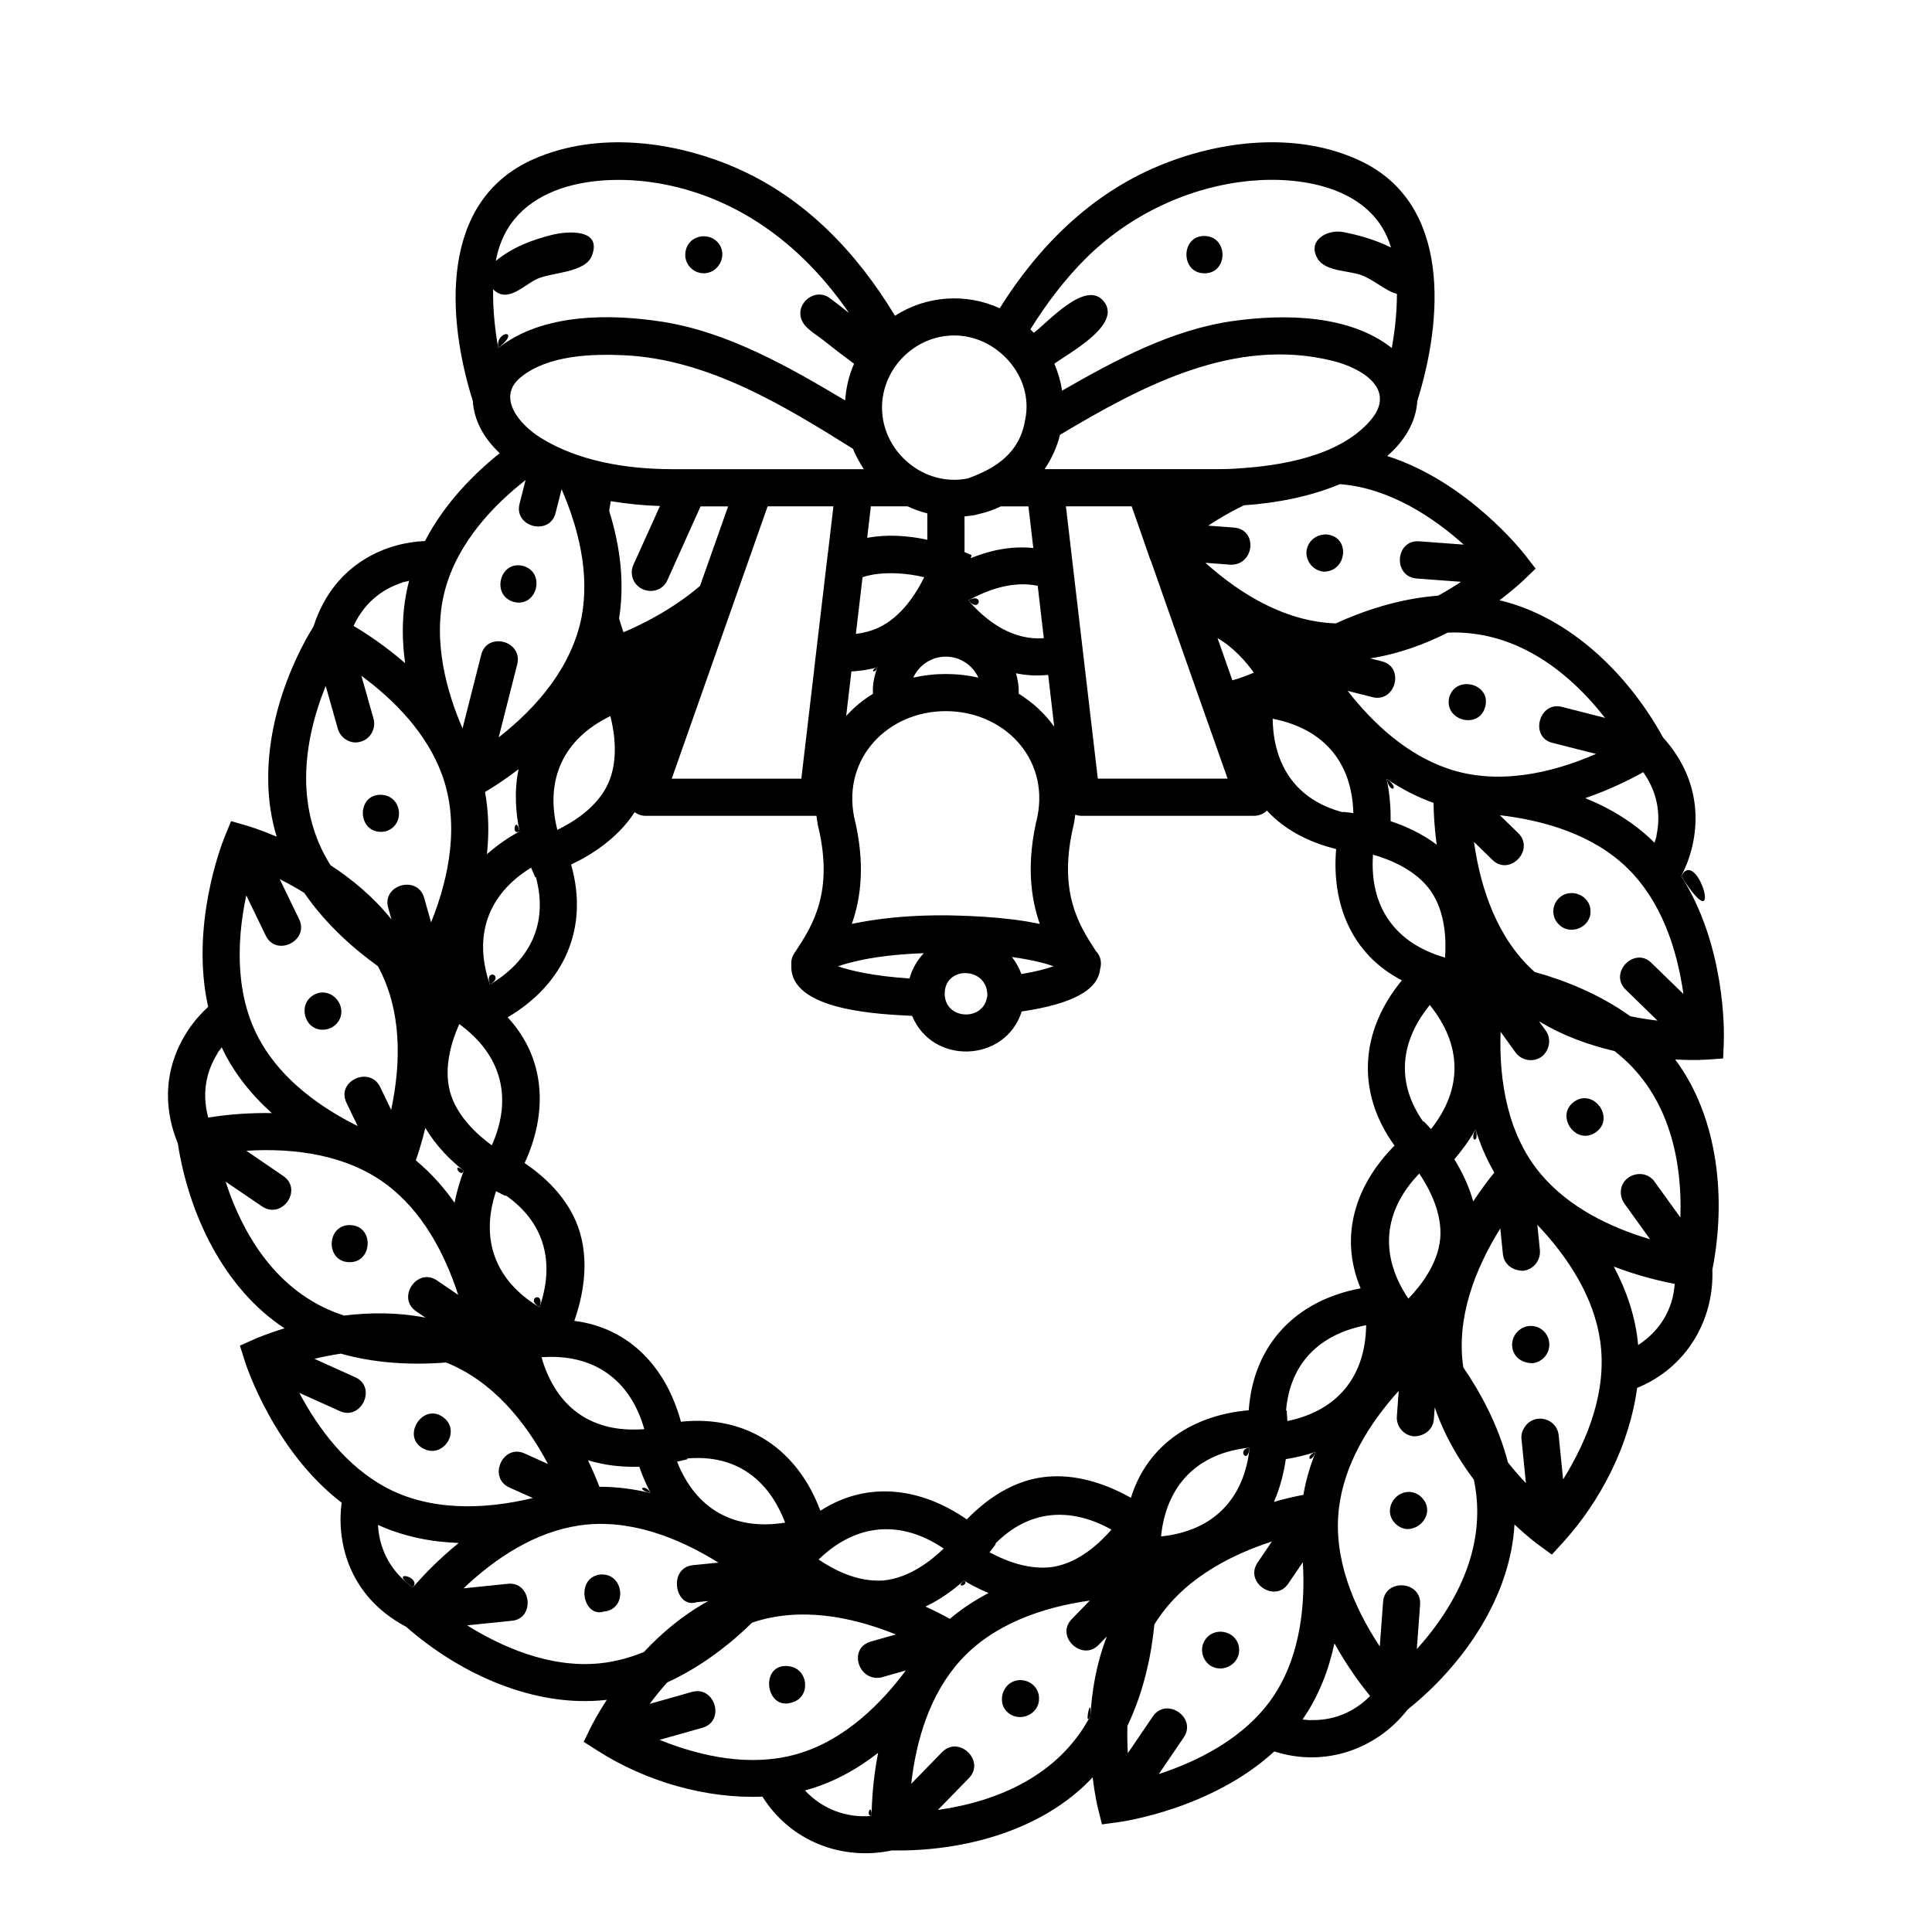 <?xml version="1.0" encoding="UTF-8"?>
<!-- Uploaded to: ICON Repo, www.iconrepo.com, Generator: ICON Repo Mixer Tools -->
<svg fill="#000000" width="800px" height="800px" version="1.1" viewBox="144 144 512 512" xmlns="http://www.w3.org/2000/svg">
 <g>
  <path d="m549.18 495.41c0.598-0.066 1.836-0.203 0 0-0.426 0.047-0.281 0.031 0 0-2.648 0.293-4.66 2.684-4.438 5.371 0 0.004 0 0.004 0.004 0.012 0 0.012-0.004 0.02-0.004 0.035 0.281 2.891 2.715 4.434 5.422 4.434 2.672-0.309 4.684-2.719 4.387-5.422v-0.012c0-0.012 0.004-0.023 0-0.035-0.246-2.66-2.66-4.68-5.371-4.383z"/>
  <path d="m561.17 435.96c0.488-0.344 1.422-1.004-0.004 0.004-0.379 0.266-0.246 0.176-0.004 0.004-5.16 3.68 0.504 11.801 5.773 8.074 5.191-3.695-0.57-11.73-5.766-8.082z"/>
  <path d="m414.36 589.25c-4.887 0.047-6.758 6.777-2.41 9.184 3.223 1.785 7.547-0.57 7.402-4.402 0.004-2.711-2.324-4.828-4.992-4.781z"/>
  <path d="m414.36 589.25c1.281-0.02-1.281 0.016 0 0z"/>
  <path d="m229.54 416.89c0.742 0 1.477-0.195 2.172-0.492 1.18-0.59 2.07-1.578 2.516-2.812 1.281-3.988-2.891-8.012-6.801-6.062-4.598 2.203-3.016 9.367 2.113 9.367z"/>
  <path d="m237.03 468.67c-6.594-0.398-6.949 9.824-0.348 9.824 6.066 0.008 6.484-9.449 0.348-9.824z"/>
  <path d="m376.53 320.85c-2.184 0.598-0.777 2.109 0 0z"/>
  <path d="m376.82 310.34 0.023-0.016-0.051 0.023z"/>
  <path d="m586.92 489.12v-0.008l-0.004 0.016z"/>
  <path d="m535.03 443.32c-1.867 3.258 1.219 3.883 0 0z"/>
  <path d="m589.53 376.18c4.324-8.137 7.391-23.246-4.82-36.77-9.078-16.566-24.566-31.891-43.324-36.336 3.809-2.867 6.102-5.043 6.387-5.32l3.18-3.059-2.695-3.496c-0.715-0.926-15.352-19.566-36.637-26.348 4.918-4.281 7.664-9.305 7.984-14.621 6.75-21.512 9.035-52.012-14.844-63.477-16.625-7.981-37.152-5.688-53.723 1.223-18.055 7.527-31.832 21.332-42.113 37.715-8.922-4.102-19.496-3.344-27.746 1.996-10.102-16.758-23.746-31.109-41.867-39.082-16.516-7.266-36.98-9.883-53.902-2.438-25.016 11.008-23.078 41.984-16.113 64.086 0.309 4.984 2.75 9.742 7.141 13.852-6.641 5.289-14.547 13.133-19.828 23.281-9.203 0.312-23.879 5.18-29.5 22.555-9.789 16.105-15.441 37.363-9.789 55.777-4.379-1.859-7.441-2.777-7.836-2.887l-4.242-1.223-1.676 4.078c-0.012 0.023-0.059 0.152-0.086 0.211 0 0.004-0.012 0.016-0.016 0.02-0.004 0.004 0 0.016 0 0.02-0.945 2.363-9.043 23.645-4.301 44.895-6.848 6.172-14.895 19.316-8.039 36.203 2.871 18.633 12.168 38.445 28.289 48.98-4.621 1.41-7.535 2.68-7.805 2.801l-4.035 1.789 1.336 4.207c0.352 1.117 7.766 23.73 25.633 37.418-1.273 9.125 1.008 24.371 17.109 32.902 14.211 12.461 33.996 21.559 53.152 19.34-2.574 3.965-4 6.801-4.18 7.168l-1.945 3.965 3.727 2.363c12.594 8.086 28.738 12.801 43.648 12.148 7.309 11.73 20.957 17.113 34.352 14.262 18.844 0.352 39.992-5.25 53.152-19.363 0.578 4.691 1.309 7.785 1.406 8.184l1.062 4.281 4.375-0.586c1.16-0.156 24.727-3.527 41.309-18.75 13.098 4.254 26.934-0.344 35.344-11.113 14.746-11.789 27.207-29.77 28.301-49.016 3.461 3.223 6.004 5.125 6.34 5.367l3.566 2.602 2.977-3.258c10.066-11.043 17.66-26.066 19.609-40.918 12.793-5.18 20.441-17.652 19.945-31.328 3.68-18.516 1.688-40.258-9.855-55.703 2.766 0.141 5.543 0.203 8.309 0.039l4.402-0.312 0.18-4.402c0-0.035 0.004-0.168 0.004-0.238 0.004-0.016 0.004-0.031 0-0.047 0.09-2.562 0.41-25.301-11.301-43.637zm-10.051-27.555c4.465 6.367 4.481 12.605 3.406 17.219 0.262-0.812 0.418-1.18-0.395 1.512-5.211-5.211-11.566-9.082-18.379-11.84 6.59-2.266 11.98-4.984 15.367-6.891zm-10.129-14.375-11.441-2.926c-6.117-1.527-8.609 8.133-2.414 9.562l11.473 2.91c-12.168 5.301-26.344 8.312-39.25 3.898-10.801-3.691-19.66-11.75-26.582-20.609l6.602 1.676c6.144 1.535 8.602-8.086 2.414-9.512l-3.043-0.781c7.578-1.152 14.574-3.777 20.566-6.82 17.312-0.688 31.398 9.457 41.676 22.602zm-46.113 108.96-1.906-2.031-0.145 0.109c-7.289-10.379-6.152-21.266 1.723-30.945 8.547 10.551 8.793 22.195 0.328 32.867zm11.797 0.109c1.219 3.879 2.828 7.734 4.984 11.422-1.324 1.613-3.352 4.219-5.602 7.652-1.199-4.332-3.141-8.172-4.996-11.18 1.676-1.938 3.746-4.637 5.613-7.894zm-17.797 44.832c-7.742-11.438-6.688-23.25 2.887-33.145 2.676 3.965 6.109 10.469 5.551 17.129 0.145-1.652 0.289-3.25 0 0.047-0.293 3.336-0.152 1.707-0.004 0.047-0.613 6.691-5.113 12.488-8.434 15.922zm5.922-108.05c-0.969-1.379-1.93-2.754 0 0 1.93 2.762 0.973 1.391 0.004 0.016 3.859 5.516 4.137 12.879 3.793 17.645-13.246-3.773-20.078-13.48-19.094-27.266 4.606 1.312 11.426 4.09 15.297 9.605zm-11.699-29.691c3.773 2.539 7.918 4.758 12.449 6.367 0.02 2.348 0.188 6.258 0.832 11.07-4.035-3.039-8.484-4.996-12.207-6.227 0.047-2.914-0.137-6.914-1.074-11.211zm-8.809 9.062-2.742-0.328-0.031 0.121c-12.273-3.231-18.418-12.289-18.605-24.789 13.32 2.582 21.012 11.348 21.379 24.996zm29.246-71.145-11.793-0.875c-6.34-0.465-7.039 9.281-0.734 9.859l11.828 0.875c-1.828 1.215-3.871 2.457-6.09 3.672-10.555 0.781-20.188 4.18-27.113 7.352-13.129-0.453-24.98-7.477-34.543-16.062l6.777 0.516c6.277 0 7.141-9.391 0.734-9.859l-6.785-0.5c2.719-1.793 5.906-3.684 9.465-5.391 8.641-0.598 17.422-2.262 25.441-5.606 13.559 1.039 25.328 9.293 32.812 16.02zm-137.54 119c0-7.356 10.984-7.18 11.281 0.059 0.016-0.297 0.031-0.406 0.039 0.195-0.082 1.703-0.082 0.934-0.059 0.227-0.594 6.953-11.262 6.629-11.262-0.48zm10.445-20.367c-11.613-0.766-23.629-0.516-35.055 1.879 2.438-6.926 3.621-16.078 0.609-28.312-3.125-15.613 8.934-28.066 24.293-28.066 15.254 0 27.371 12.324 24.293 27.867-3.012 12.367-1.824 21.562 0.621 28.52-4.852-1.02-9.812-1.566-14.762-1.887zm-1.52-63.379c-5.688-1.285-11.574-1.285-17.262 0 1.543-3.371 4.918-5.57 8.625-5.57 3.711-0.004 7.09 2.199 8.637 5.57zm-2.66-20.465c5.531-3.066 12.031-5.18 18.383-3.871l1.613 13.875c-8.062 0.629-14.941-4.16-19.996-10.004zm-23.777 7.203c1.102-0.508 4.621-2.144-0.023 0.016-0.402 0.18-0.312 0.145-0.023 0.012-1.805 0.828-3.809 1.375-5.984 1.648l1.77-15.023c4.887-1.699 11.922-1.109 16.34 0-2.102 4.289-6.023 10.516-12.078 13.348zm-0.32 10.531c-0.812 2.207-1.367 4.648-1.176 7.004-2.672 1.637-5.047 3.621-7.106 5.883l1.387-11.789c2.414-0.137 4.711-0.5 6.894-1.098zm-7.477 78.324c6.41-1.699 13.16-2.312 19.77-2.57-1.715 1.777-3.16 4.312-3.789 6.699-9.297-0.613-15.523-2.016-18.957-3.231 0.98-0.344 1.973-0.637 2.977-0.898zm46.969-0.938c2.422 0.449 4.871 0.996 7.195 1.828-1.859 0.664-4.629 1.414-8.543 2.066-0.559-1.57-1.473-3.219-2.508-4.523 1.375 0.199 2.66 0.41 3.856 0.629zm-2.066-70.395c0.117-1.828-0.211-3.648-0.695-5.414 2.84 0.609 5.633 0.695 8.52 0.434l1.605 13.723c-2.492-3.492-5.691-6.449-9.43-8.742zm6.981-59.512h-0.117c1.883-2.715 3.301-5.898 4.102-9.105 21.688-12.934 46.223-26.078 72.309-19.582 7.656 1.91 17.168 7.531 9.84 15.914-8.137 9.305-23.406 11.879-35.051 12.59l-0.059 0.004c-1.676 0.133-3.406 0.176-5.129 0.176h-19.422zm22.969 9.855 2.352 6.676-0.004 0.004 1.395 4.027c0.012 0.035 0.02 0.066 0.035 0.102l1.211 3.477 0.082 0.09 2.699 7.664h-0.012l12.398 35.199h0.012l5.254 14.922h-34.391l-6.492-55.402-0.328-2.812-1.633-13.945zm22.754 34.918c4.242 2.457 7.531 6.242 9.621 9.141-1.586 0.711-3.535 1.461-5.684 2.047zm-35.047-100.48c-1.137 1.137-1.672 1.672 0.012-0.016 2.586-2.578 3.648-3.648 3.891-3.891-0.469 0.469-2.562 2.562-3.879 3.883 11.598-11.598 27.441-19.16 43.785-20.68 14.207-1.328 32.621 2.019 37.223 17.68-3.996-1.98-8.309-3.258-12.68-4.098-4.375-0.84-9.945 2.438-6.523 7.438 2.254 2.957 7.793 2.769 11.109 3.898 3.457 1.18 6.324 4.098 9.656 5.066 0 4.934-0.57 9.898-1.359 14.324-11.27-8.891-28.469-9.047-41.973-7.168-16.297 2.266-31.301 10.383-45.398 18.465-0.395-2.492-1.078-4.887-2.066-7.125 3.82-2.82 17.93-10.297 13.199-16.418-4.699-6.176-14.836 5.379-18.645 8.219-0.297-0.312-0.586-0.625-0.891-0.922 4.402-7.082 9.262-13.375 14.539-18.656zm-13.77 76.602c-5.734-0.562-11.266 0.523-16.586 2.691l0.242-0.797-1.883-0.805-0.004-9.465c1.324-0.125 2.781-0.262 4.051-0.691 1.941-0.414 3.793-1.113 5.562-1.965h7.324zm-20.965-56.328c11.406 0 21.262 10.926 18.793 22.414-1.422 8.637-7.602 12.75-15.176 15.477-11.586 2.367-22.746-7.047-22.746-18.773 0.004-10.406 8.719-19.117 19.129-19.117zm-22.082 45.293h9.738c1.664 0.797 3.422 1.406 5.223 1.867v6.992c-5.234-1.145-10.652-1.484-15.941-0.523zm-1.883-9.855h-50.664c-11.828 0-24.848-1.977-35.039-8.367l-0.047-0.031c-5.438-3.406-11.758-10.68-5.043-16.055 7.133-5.715 18.5-6.133 27.16-5.742 22.234 0.996 42.371 13.273 60.77 24.793 0.5 1.258 1.117 2.453 1.793 3.633 0.344 0.598 0.68 1.195 1.07 1.77zm-13.16 53.262-3.387 28.758h-34.344l3.141-8.914 2.906-8.254 19.363-55h17.438l-1.461 12.414-0.02 0.012-3.652 30.98h0.016zm-51.289-27.531c-0.449-4.926-1.535-9.934-3.019-14.66 0.121-0.875 0.266-1.742 0.434-2.594 4.309 0.715 8.664 1.148 13.027 1.285l-7.055 15.617c-0.543 1.184-0.543 2.516-0.102 3.75 1.586 3.965 7.344 4.297 9.117 0.297l8.797-19.566h7.305l-7.453 21.09c-7.32 6.242-15.438 10.23-20.285 12.277-0.363-1.059-0.762-2.289-1.16-3.652 0.723-4.539 0.816-9.277 0.395-13.844zm-3.375 57.746c-2.84 6.106-9.078 10.031-13.383 12.117-3.379-13.43 1.684-24.152 14.055-30.164 1.172 4.637 2.18 11.93-0.672 18.047zm-29.043-115.57c-0.855-4.801-1.461-10.242-1.355-15.582 3.859 3.91 8.16-1.219 11.766-2.793 3.969-1.723 12.695-1.594 14.41-6.109 2.766-7.273-6.59-6.488-10.469-5.543-5.356 1.309-10.695 3.371-14.988 6.922 3.719-20.598 27.141-23.625 44.43-20.32 20.797 3.981 37.367 16.93 49.152 34.121-1.602-1.273-3.254-2.59-4.996-3.863-3.863-3.039-9.367 1.27-7.531 5.758 0.906 2.211 3.656 3.688 5.453 5.109 2.769 2.203 5.578 4.359 8.418 6.457-1.32 3.008-2.125 6.289-2.348 9.719-14.863-8.848-30.945-18.066-48.246-20.816-13.938-2.203-32.004-2.324-43.695 6.941zm-14.223 64.555c1.699-6.656 0.867-3.391 0.023-0.086 3.426-13.305 13.633-23.402 21.441-29.477l-1.598 6.281c-1.562 6.16 7.992 8.594 9.551 2.422l1.598-6.293c4.516 10.461 7.418 22.227 5.34 33.621l-0.039 0.25c-2.629 13.16-11.637 23.82-21.977 31.895l4.934-19.434c1.43-6.195-8.027-8.609-9.562-2.465l-4.953 19.523c-4.004-9.227-8.09-22.988-4.781-36.164-0.824 3.281-1.629 6.438 0.023-0.074zm50 222.05c-12.625 0-20.895-7.195-24.309-19.164 13.703-0.996 23.461 5.785 27.242 19.059-0.898 0.059-1.883 0.105-2.934 0.105zm4.609 16.836c-4.328-1.055-8.883-1.691-13.586-1.668-0.621-1.648-1.613-4.09-3.019-7.031 4.41 1.355 8.996 1.848 13.594 1.719 0.676 1.965 1.664 4.402 3.012 6.981zm-29.445-49.234c-11.613-6.949-15.844-17.828-11.527-30.77l2.465 1.246 0.098-0.145c10.391 7.231 13.059 17.863 8.965 29.668zm-23.738-57.184c-0.867-3.238-0.438-1.641-0.004-0.023-1.727-6.5 0.52-13.492 2.469-17.852 11.141 8.09 14.273 19.496 8.625 32.129-3.875-2.812-9.34-7.766-11.082-14.223 0.434 1.605 0.852 3.184-0.008-0.031zm3.656 21c-0.848 2.207-1.789 5.133-2.434 8.48-2.832-4.039-6.231-7.891-10.273-11.234 0.664-1.879 1.613-4.856 2.527-8.625 2.848 4.871 6.777 8.691 10.18 11.379zm6.922-49.328c-4.422-12.855-0.648-23.875 10.926-30.996l1.098 2.559 0.176-0.051c3.312 12.277-1.52 22.102-12.199 28.488zm7.859-40.625c-2.414 1.336-5.562 3.344-8.641 6.055 0.57-5.301 0.527-10.867-0.504-16.48 1.98-1.164 5.168-3.184 8.891-6.031-1.254 5.973-0.688 11.91 0.254 16.457zm-30.738-66.012c-0.855 0.188-1.289 0.238 1.477-0.406-1.891 7.141-2.074 14.555-1.055 21.852-5.285-4.59-10.324-7.898-13.668-9.875 3.293-7.066 8.707-10.195 13.246-11.57zm-20.629 27.48 3.215 11.359c0.699 2.516 3.5 4.242 6.062 3.402 2.609-0.711 4.098-3.488 3.402-6.062l-3.219-11.383c9.055 6.68 17.32 15.332 21.301 26.035 4.742 12.777 2.121 27.008-2.836 39.312l-1.844-6.551c-1.785-6.062-11.25-3.438-9.512 2.711l0.855 3.047c-4.777-5.961-10.535-10.707-16.148-14.363-9.27-14.664-7.531-32.02-1.277-47.508zm-21.051 55.504 5.144 10.617c2.734 5.809 11.617 1.43 8.871-4.293l-5.144-10.617c2.051 1.023 4.223 2.227 6.481 3.617 5.863 8.523 13.406 15.047 19.512 19.418 6.352 11.613 6.219 25.434 3.535 38.102l-2.941-6.106c-2.836-5.664-11.75-1.457-8.871 4.289l2.938 6.106c-10.09-5.031-19.781-12.137-25.543-22.035-6.832-11.738-6.719-26.168-3.981-39.098zm-7.387 41.52c-0.535 0.684-0.828 0.996 0.875-1.27 3.094 6.699 7.812 12.531 13.281 17.445-5.652-0.074-11.27 0.277-16.852 1.195-2.019-7.523 0.105-13.398 2.695-17.371zm1.902 34.332 9.738 6.625c5.344 3.457 10.801-4.57 5.523-8.133l-9.754-6.66c12.68-0.805 26.484 1.043 36.945 8.781 9.617 7.117 15.566 18.242 19.199 29.414l-5.633-3.84c-5.219-3.559-10.785 4.594-5.516 8.184l2.469 1.684c-7.098-1.402-14.398-1.426-21.562-0.555-16.5-5.293-26.254-19.66-31.41-35.5zm19.531 55.973 10.711 4.828c5.762 2.656 9.941-6.394 4.09-8.969l-10.793-4.871c2.141-0.516 4.504-0.988 7.008-1.367 9.027 2.543 18.559 3.082 27.879 2.344 12.238 4.871 20.973 15.531 27.023 26.902l-6.211-2.801c-5.773-2.594-9.801 6.375-4.047 9.023l6.246 2.797c-12.852 3.09-27.316 3.562-39.23-2.961-10.031-5.5-17.387-14.984-22.676-24.926zm30.102 51.578c-0.875-0.609-1.484-1.113-1.91-1.523-5.5-4.75-7.09-10.629-7.336-15.047 6.746 3.062 14 4.527 21.398 4.785-5.461 4.426-9.613 8.828-12.152 11.785zm44.469 20.621c-0.184 0.02-0.164 0.016 0 0zm0.758-0.074c0.223-0.02 0.473-0.047 0.742-0.074-0.301 0.027-0.527 0.047-0.742 0.074zm0.762-0.082c0.297-0.031 0.613-0.059 0.938-0.098-0.344 0.043-0.676 0.074-0.938 0.098zm3.547-0.355c-13.617 1.371-26.621-4.727-35.145-10.062l11.758-1.203c6.312-0.469 5.32-10.5-0.988-9.809l-11.742 1.203c8.5-8.062 19-14.977 30.797-16.68 12.941-1.863 25.93 3.102 36.754 9.863l-6.762 0.68c-6.75 0.734-4.68 11.645 0.988 9.809l3.102-0.312c-6.746 3.691-12.461 8.578-17.051 13.504-3.68 1.5-7.598 2.594-11.711 3.008zm23.172-54.285c12.691-1.125 21.512 5.356 25.945 17-13.461 2.16-23.625-3.496-28.637-16.156l2.715-0.629zm48.867 94.73c-6.727 0.59-13.055-1.832-17.668-6.758 7.094-1.879 13.613-5.461 19.387-9.957-1.336 6.844-1.684 12.836-1.719 16.715zm-16.223-17.402c1.461-0.414 2.234-0.629 0 0zm-3.684 1.039c-12.012 3.387-24.957 0.777-36.289-3.797l11.34-3.203c6.141-1.738 3.379-11.156-2.711-9.516l-11.238 3.18c1.344-1.82 2.898-3.727 4.629-5.68 9.41-4.297 17.148-10.594 22.512-15.852 12.543-4.227 26.082-1.719 38.094 3.141l-6.574 1.855c-6.301 1.785-3.273 10.852 2.762 9.512l6.438-1.828c-5.996 8.09-15.863 18.5-28.961 22.188zm23.254-46.078c1.594-0.133 2.961-0.242-0.203 0.035-3.301 0.273-1.84 0.141-0.211 0-6.742 0.473-13.07-2.898-16.977-5.543 9.879-9.586 21.711-10.656 33.145-2.91-3.41 3.297-9.164 7.758-15.754 8.418zm21.113 0.07c1.723 1.039 3.93 2.211 6.531 3.301-3.566 1.863-7.039 4.106-10.258 6.84-1.473-0.828-3.684-1.988-6.449-3.254 4.074-1.941 7.531-4.523 10.176-6.887zm33.523 35.957c-0.145 0.277-0.258 0.449-0.359 0.57-8.184 14.914-23.766 21.945-40.062 24.258l8.219-8.43c4.473-4.586-2.684-11.43-7.098-6.898l-8.188 8.398c1.324-11.648 4.941-23.676 12.914-32.555 8.707-9.707 21.816-14.234 34.414-16.008l-4.734 4.867c-4.578 4.586 2.734 11.438 7.098 6.852l2.156-2.215c-2.766 7.121-4 14.477-4.359 21.16zm-9.543-39.66c0.797-0.145 5.668-1.008-0.02 0.004-0.121 0.02-0.117 0.02-0.016 0-1.027 0.176-2.074 0.266-3.117 0.266-5.371 0-10.5-2.156-14.016-4.062l1.652-2.207-0.125-0.117c8.938-8.996 19.863-9.754 30.762-3.688-3.141 3.621-8.535 8.629-15.121 9.805zm0.738-23.941c-1.664 0-3.309 0.141-4.887 0.418h-0.012-0.031c-8.207 1.457-14.727 6.57-19.023 11.012-11.965-8.297-26.152-10.445-38.805-2.297-6.062-16.234-19.445-25.434-36.953-23.594-3.809-14.066-13.375-24.812-28.258-26.727 2.102-5.934 4.348-15.707 0.973-24.973 0 0 0-0.004-0.004-0.004 0-0.012-0.004-0.02-0.004-0.031-2.852-7.824-9.02-13.355-14.133-16.812 6.117-13.203 5.699-27.609-4.492-38.621 14.914-8.781 21.637-23.578 16.812-40.492 4.953-2.324 12.234-6.727 16.836-13.863 0.832 0.598 1.824 0.961 2.875 0.961h45.312c0.105 0.816 0.203 1.621 0.367 2.457 4.363 17.73-1.5 26.711-5.777 33.273l-0.57 0.871c-0.578 0.898-0.77 1.941-0.68 2.969-0.57 12.277 24.141 13.008 32.012 13.441 5.394 13.133 24.73 12.402 29.039-1.16 13.395-1.98 20.223-5.672 20.781-11.246 0.492-1.707 0.16-3.41-1.09-4.727l-0.102-0.156c-4.281-6.566-10.148-15.547-5.785-33.484 0.172-0.863 0.277-1.703 0.387-2.539 0.504 0.172 1.027 0.293 1.582 0.293h45.742 0.102c1.316 0 2.5-0.535 3.379-1.375 5.32 5.848 12.594 8.762 18.332 10.195-1.25 14.5 4.055 27.906 17.422 34.781-11.02 13.359-12.262 29.574-1.949 43.801-10.258 10.305-14.816 23.938-8.988 37.832-17.035 3.144-28.406 14.785-29.648 32.305-14.516 1.246-26.766 8.879-31.227 23.195-4.547-2.559-11.684-5.703-19.535-5.703zm61-14.641-0.168-2.762-0.18-0.012c1.066-12.656 8.996-20.273 21.23-22.621-0.203 13.574-7.562 22.668-20.883 25.395zm7.519 8.18c-1.449 3.586-2.602 7.379-3.273 11.383-1.793 0.332-4.508 0.922-7.809 1.855 1.734-3.945 2.664-7.949 3.152-11.32 2.188-0.34 4.953-0.93 7.93-1.918zm-17.516-1.129c-1.43 13.66-9.703 22.117-23.484 23.527 1.402-13.645 9.719-22.125 23.484-23.527zm6.168 66.086c-0.828 1.215-1.34 1.969-1.688 2.481 0.422-0.621 1.043-1.531 1.688-2.481-7.656 11.246-20.668 17.301-30.238 20.418l6.606-9.703c3.566-5.285-4.606-10.828-8.188-5.566l-6.625 9.738c-0.141-2.231-0.18-4.656-0.117-7.234 4.523-9.426 6.418-19.34 7.144-26.875 6.914-11.238 18.867-17.992 31.156-21.992l-3.809 5.598c-3.562 5.281 4.644 10.812 8.133 5.566l3.863-5.664c0.617 10.047-0.223 24.395-7.926 35.715 0.902-1.324 1.785-2.625 2.098-3.078-0.23 0.328-0.828 1.215-2.098 3.078zm-1.926 2.828c-0.379 0.555-0.312 0.457 0 0zm11.332 3.258c0.84 0.109 1.203 0.207-1.57-0.125 4.231-6.039 6.926-12.992 8.465-20.184 3.394 6.121 6.996 10.957 9.461 13.961-5.496 5.496-11.625 6.594-16.355 6.348zm28.727-18.77 0.871-11.793c0.465-6.332-9.34-7.047-9.809-0.734l-0.875 11.809c-7.059-10.645-12.363-23.512-10.836-36.512 1.387-11.84 8.02-22.52 15.855-31.23l-0.492 6.785c-0.207 2.684 1.855 5.066 4.535 5.273 2.68 0 5.055-1.719 5.269-4.535l0.238-3.148c2.469 7.297 6.297 13.785 10.359 19.172 3.594 16.902-4 32.551-15.117 44.914zm38.773-44.977-1.18-11.723c-0.492-4.551-6.418-6-8.941-2.246-0.68 0.938-1.047 2.074-0.91 3.281l1.176 11.668c-1.547-1.621-3.16-3.461-4.766-5.481-2.609-10.137-7.543-18.957-11.824-25.18-1.949-12.973 3.027-25.977 9.805-36.832l0.68 6.781c0.281 2.836 2.699 4.434 5.375 4.434 2.719-0.301 4.644-2.719 4.434-5.422v-0.023-0.023l-0.676-6.711c8.055 8.504 14.965 19.004 16.656 30.797 1.848 12.918-3.098 25.867-9.828 36.68zm28.676-46.941c-1.426 4.504-0.301 0.938-0.004 0.004-1.789 5.668-5.535 9.215-8.793 11.336-0.621-7.309-3.031-14.355-6.449-20.812 6.508 2.492 12.352 3.875 16.156 4.59-0.152 1.762-0.449 3.394-0.91 4.867 0.07-0.219 0.09-0.281 0 0.016zm2.402-22.473-6.871-9.539c-2.508-3.481-8.203-2.121-8.867 2.102 0 0.004-0.004 0.012-0.004 0.02-0.188 1.238 0.156 2.691 0.887 3.691l6.82 9.488c-10.793-3.199-21.539-8.508-28.918-17.234-8.762-10.359-11.16-24.57-10.695-37.762l3.961 5.492c1.602 2.188 4.672 2.711 6.902 1.133 2.106-1.605 2.691-4.762 1.082-6.949l-1.77-2.449c6.492 3.934 13.492 6.383 20.016 7.891 13.699 10.609 18.023 27.43 17.457 44.117zm-7.66-67.457c-4.473-4.473-11.395 2.613-6.852 7.047l8.445 8.23c-2.211-0.258-4.641-0.629-7.188-1.152-8.551-6.125-18.047-9.719-25.352-11.73-9.785-8.699-14.312-21.824-16.098-34.48l4.848 4.727c4.516 4.516 11.391-2.555 6.902-7.047l-4.883-4.746c12.137 1.41 24.828 5.285 33.77 13.992 8.953 8.723 13.164 21.27 14.867 33.387z"/>
  <path d="m582.88 365.84c-0.195 0.609-0.441 1.461-0.395 1.512 0.141-0.477 0.266-0.992 0.395-1.512z"/>
  <path d="m589.53 376.18c11.711 18.336 4.32-8.137 0 0z"/>
  <path d="m525.67 472.14c0 0.031-0.004 0.059-0.004 0.098 0-0.016 0.004-0.031 0.004-0.047 0.004-0.016 0-0.039 0-0.051z"/>
  <path d="m405.64 407.39c-0.004 0.121-0.016 0.262-0.02 0.418 0.004-0.086 0.055-0.141 0.059-0.227-0.004-0.07-0.039-0.117-0.039-0.191z"/>
  <path d="m404.8 386.96c0.449 0.027-0.621-0.043 0 0z"/>
  <path d="m489.17 599.68c0.5 0.059 1.031 0.102 1.57 0.125-0.633-0.09-1.527-0.188-1.57-0.125z"/>
  <path d="m523.16 380.11-0.004-0.008 0.008 0.016z"/>
  <path d="m400.62 303.12c3.133 3.617 4.211-2.332 0 0z"/>
  <path d="m511.46 350.41c0.938 4.297 3.773 2.539 0 0z"/>
  <path d="m374.99 625.24c0.035-3.879-1.754 0.152 0 0z"/>
  <path d="m261.82 300.8c-0.004 0.023-0.012 0.055-0.016 0.086 0.016-0.055 0.031-0.109 0.047-0.168-0.012 0.027-0.027 0.055-0.031 0.082z"/>
  <path d="m399.45 562.87c-2.644 2.363 1.723 1.035 0 0z"/>
  <path d="m201.88 422.8c0.395-0.504 0.906-1.211 0.875-1.27-0.293 0.395-0.586 0.828-0.875 1.27z"/>
  <path d="m276.04 236.24c6.371-5.051-0.852-4.805 0 0z"/>
  <path d="m251.5 563.17c0.598 0.52 1.211 1.039 1.91 1.523 2.227-2.598-4.902-4.453-1.91-1.523z"/>
  <path d="m413.95 327.84c3.738 2.293 0.008-0.117 0 0z"/>
  <path d="m378.13 562.84c0.07-0.004 0.137-0.023 0.203-0.035-0.141 0.012-0.273 0.023-0.414 0.035 0.066-0.008 0.141 0.004 0.211 0z"/>
  <path d="m273.82 404.94c4.106-2.457-1.562-4.531 0 0z"/>
  <path d="m263.25 433.27 0.008 0.023-0.016-0.051z"/>
  <path d="m286.98 490.45c1.566-4.516-4.102-2.457 0 0z"/>
  <path d="m316.43 539.68c-1.348-2.578-4.332-1.051 0 0z"/>
  <path d="m281.68 364.31c-0.941-4.547-2.414 1.336 0 0z"/>
  <path d="m431.62 212.61-0.008 0.016 0.023-0.02z"/>
  <path d="m250.95 298.3c0.625-0.137 1.461-0.336 1.477-0.406-0.473 0.109-0.973 0.254-1.477 0.406z"/>
  <path d="m266.9 454.27c-3.402-2.688-0.848 2.203 0 0z"/>
  <path d="m492.69 528.77c-2.977 0.988-1.445 3.59 0 0z"/>
  <path d="m475.17 527.64c-3.57 0.363-0.5 4.769 0 0z"/>
  <path d="m371.84 266.56c-0.098-0.172 0.34 0.602 0 0z"/>
  <path d="m308.46 294.06c0.051 0.543 0.074 0.785 0.086 0.887-0.031-0.273-0.121-1.254-0.086-0.887z"/>
  <path d="m308.54 294.95c0.004 0.082 0.004 0.082 0 0z"/>
  <path d="m432.61 599.4c0.105-0.203 0.246-0.367 0.359-0.57 0.328-6.168-1.535 2.039-0.359 0.57z"/>
  <path d="m423.41 559.17 0.02-0.004-0.035 0.008z"/>
  <path d="m557.07 382.09c-0.938 0.941-1.43 2.172-1.43 3.5 0.051 1.328 0.543 2.562 1.527 3.449 3.012 3.012 8.496 0.68 8.328-3.598 0.004-4.262-5.484-6.371-8.426-3.352z"/>
  <path d="m557.07 382.09c1.824-1.871-0.938 0.941 0 0z"/>
  <path d="m537.6 331.27c1.641-6.125-7.84-8.488-9.527-2.492 0.156-0.594 0.406-1.602-0.035 0.082-0.09 0.371-0.059 0.293 0 0.074-1.328 6.125 8.027 8.449 9.562 2.336z"/>
  <path d="m463.41 578.51c-1.527 2.215-0.938 5.273 1.285 6.852 3.598 2.328 8.418-0.734 7.613-5.012-0.793-4.211-6.481-5.375-8.898-1.84z"/>
  <path d="m463.41 578.51c1.48-2.164-1.527 2.223 0 0z"/>
  <path d="m517.68 539.39c0.246 0.012 0.352 0.016-0.051-0.016-1.754-0.098-0.684-0.023-0.074 0.004-4.152-0.156-6.926 4.902-4.016 8.125 0.84 0.988 2.07 1.629 3.352 1.727 4.102 0 7.148-4.734 4.09-8.133-0.82-1.016-1.992-1.594-3.301-1.707z"/>
  <path d="m256.5 528.04c5.055 2.328 9.574-4.742 5.168-8.289-5.574-4.492-11.734 5.269-5.168 8.289z"/>
  <path d="m303.18 561.27c0.648-0.059 1.223-0.125-0.102-0.012-1.219 0.133-0.77 0.098-0.172 0.039-6.5 0.91-4.414 11.566 1.16 9.77 6.324-0.578 5.356-10.242-0.887-9.797z"/>
  <path d="m280.14 303.51c-0.242-0.07-0.887-0.242 0.02 0.012 6.211 1.559 8.578-7.894 2.414-9.562-6.109-1.523-8.508 7.828-2.434 9.551z"/>
  <path d="m244.96 364.45c0.441 0 0.887-0.051 1.328-0.152 5.309-1.703 4.231-9.613-1.402-9.672-6.352-0.066-6.273 9.824 0.074 9.824z"/>
  <path d="m495.65 285.66c0.629 0.039 1.16 0.066-0.102-0.023-1.355-0.07-0.766-0.023-0.105 0.016-2.754-0.09-4.973 1.895-5.219 4.519-0.145 2.715 1.875 5.078 4.586 5.324 6.211-0.008 7.121-9.27 0.84-9.836z"/>
  <path d="m353.08 585.57c-7.863-1.062-6.348 11.965 0.82 9.602 5.125-1.453 4.363-8.957-0.82-9.602z"/>
  <path d="m353.08 585.57c1.922 0.238-0.641-0.086 0 0z"/>
  <path d="m463.21 216.43c6.289 0 6.375-9.668 0.121-9.891-6.445-0.23-6.609 9.891-0.121 9.891z"/>
  <path d="m329.35 216.28c4.207 1.055 7.609-3.727 5.371-7.391-2.277-3.578-8.012-2.82-8.973 1.43-0.684 2.609 0.941 5.32 3.602 5.961z"/>
  <path d="m329.35 216.28c-2.66-0.641 0.395 0.098 0 0z"/>
 </g>
</svg>